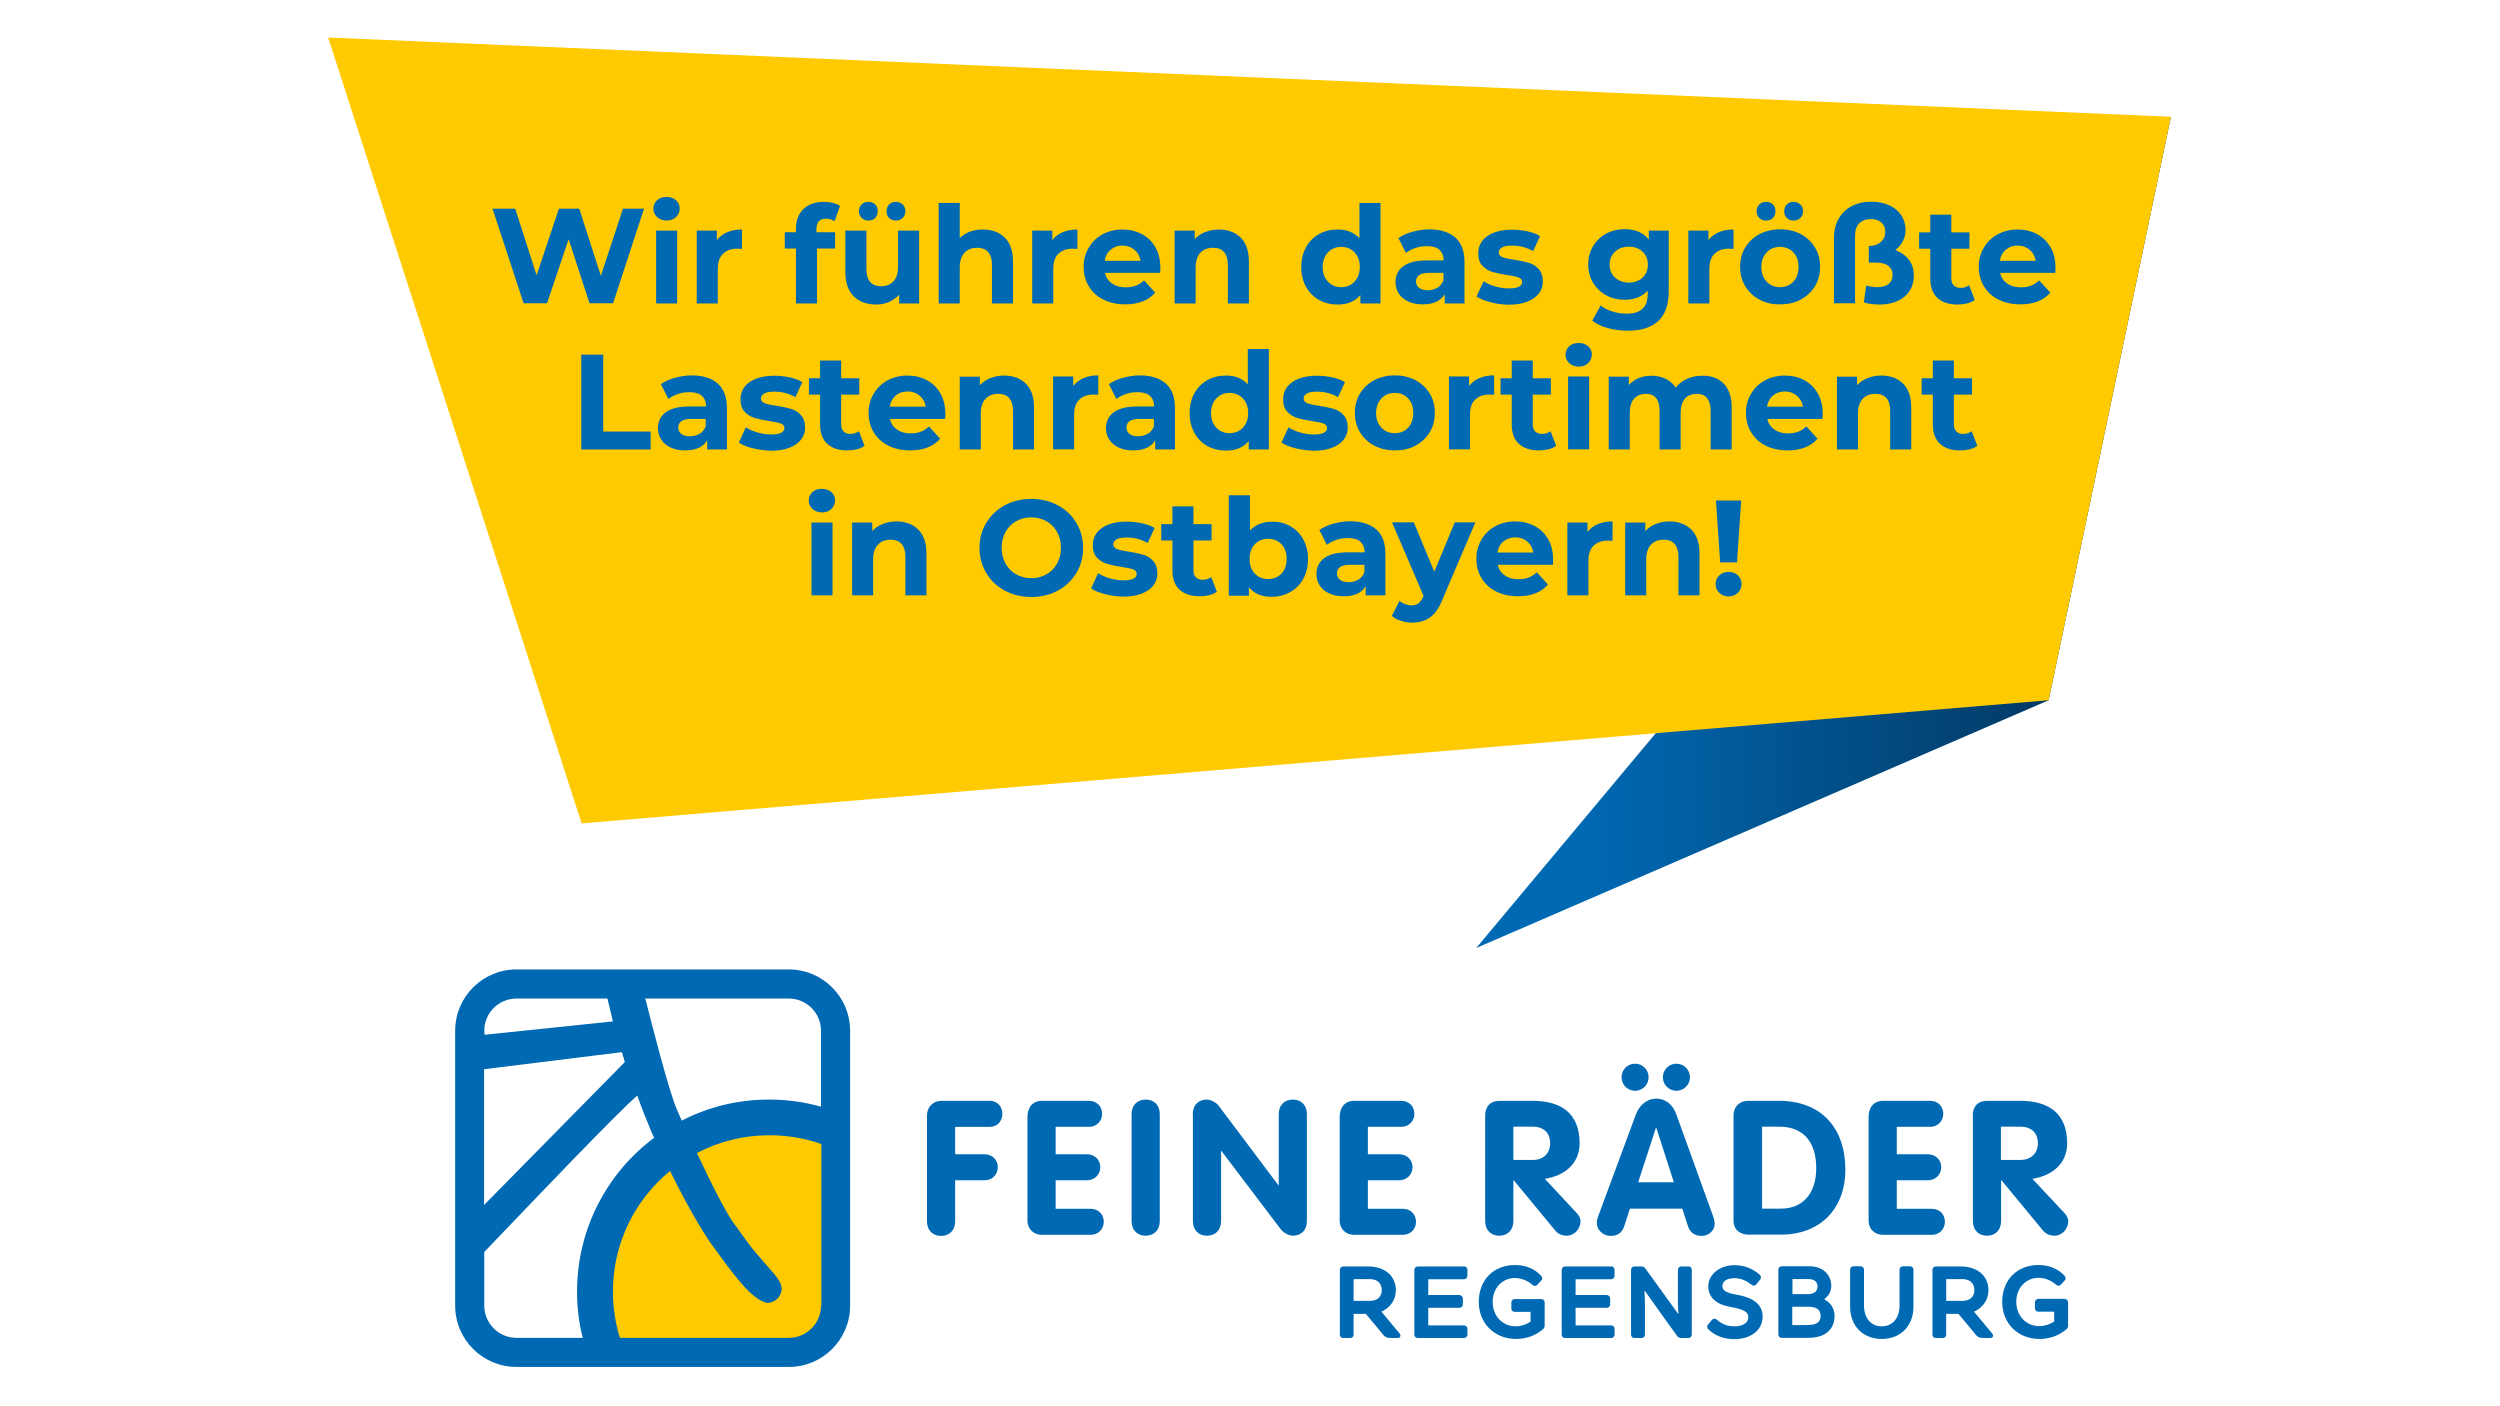 <svg xmlns="http://www.w3.org/2000/svg" xmlns:xlink="http://www.w3.org/1999/xlink" id="Ebene_1" x="0px" y="0px" viewBox="0 0 1366 768" style="enable-background:new 0 0 1366 768;" xml:space="preserve"><style type="text/css">	.st0{fill:url(#SVGID_1_);}	.st1{fill:#FFCB00;}	.st2{fill:#0069B3;}</style><g>	<g>		<g>			<linearGradient id="SVGID_1_" gradientUnits="userSpaceOnUse" x1="806.642" y1="290.909" x2="1186.194" y2="290.909">				<stop offset="0.153" style="stop-color:#0069B3"></stop>				<stop offset="1" style="stop-color:#032D50"></stop>			</linearGradient>			<polygon class="st0" points="1119.4,382.6 806.6,518 1186.2,63.8    "></polygon>			<polygon class="st1" points="1186.2,63.8 179.3,20.5 317.8,449.9 1119.4,382.6    "></polygon>		</g>		<g>			<path class="st2" d="M351.9,114l-16.9,51.7h-12.9l-11.4-35l-11.8,35h-12.8l-17-51.7h12.4l11.7,36.4l12.2-36.4h11.1l11.8,36.7    l12.1-36.7H351.9z"></path>			<path class="st2" d="M359,118.6c-1.3-1.2-2-2.8-2-4.6c0-1.8,0.7-3.4,2-4.6c1.3-1.2,3.1-1.8,5.2-1.8c2.1,0,3.8,0.6,5.2,1.8    c1.3,1.2,2,2.7,2,4.4c0,1.9-0.7,3.5-2,4.8c-1.3,1.3-3.1,1.9-5.2,1.9C362.1,120.5,360.4,119.8,359,118.6z M358.5,126H370v39.8    h-11.5V126z"></path>			<path class="st2" d="M397.3,126.9c2.3-1,5-1.5,8.1-1.5v10.6c-1.3-0.1-2.1-0.1-2.6-0.1c-3.3,0-5.9,0.9-7.8,2.8    c-1.9,1.8-2.8,4.6-2.8,8.3v18.8h-11.5V126h11v5.2C393.1,129.3,395,127.9,397.3,126.9z"></path>			<path class="st2" d="M446.1,126.9h10.2v8.9h-9.9v30h-11.5v-30h-6.1v-8.9h6.1v-1.8c0-4.5,1.3-8.1,4-10.8c2.7-2.7,6.5-4,11.3-4    c1.7,0,3.4,0.2,4.9,0.6c1.6,0.4,2.8,0.9,3.9,1.6l-3,8.4c-1.3-0.9-2.9-1.4-4.7-1.4c-3.5,0-5.2,1.9-5.2,5.8V126.9z"></path>			<path class="st2" d="M502.2,126v39.8h-10.9V161c-1.5,1.7-3.4,3-5.5,4c-2.1,0.9-4.4,1.4-6.9,1.4c-5.2,0-9.4-1.5-12.4-4.5    c-3.1-3-4.6-7.5-4.6-13.4V126h11.5v20.8c0,6.4,2.7,9.6,8.1,9.6c2.8,0,5-0.9,6.7-2.7c1.7-1.8,2.5-4.5,2.5-8V126H502.2z     M470.8,119.1c-1-1-1.5-2.2-1.5-3.7s0.5-2.7,1.5-3.7c1-1,2.2-1.4,3.7-1.4s2.7,0.5,3.7,1.4c1,1,1.4,2.2,1.4,3.7s-0.5,2.7-1.4,3.7    s-2.2,1.4-3.7,1.4S471.8,120.1,470.8,119.1z M485.8,119.1c-1-1-1.4-2.2-1.4-3.7s0.5-2.7,1.4-3.7c1-1,2.2-1.4,3.7-1.4    s2.7,0.5,3.7,1.4c1,1,1.5,2.2,1.5,3.7s-0.5,2.7-1.5,3.7c-1,1-2.2,1.4-3.7,1.4S486.8,120.1,485.8,119.1z"></path>			<path class="st2" d="M549,129.8c3,3,4.5,7.3,4.5,13.2v22.8H542v-21c0-3.2-0.7-5.5-2.1-7.1c-1.4-1.6-3.4-2.3-6-2.3    c-2.9,0-5.2,0.9-6.9,2.7c-1.7,1.8-2.6,4.5-2.6,8v19.7h-11.5v-54.9h11.5v19.2c1.5-1.5,3.4-2.7,5.5-3.5c2.2-0.8,4.5-1.2,7.1-1.2    C542,125.4,546,126.9,549,129.8z"></path>			<path class="st2" d="M580.6,126.9c2.3-1,5-1.5,8.1-1.5v10.6c-1.3-0.1-2.1-0.1-2.6-0.1c-3.3,0-5.9,0.9-7.8,2.8    c-1.9,1.8-2.8,4.6-2.8,8.3v18.8H564V126h11v5.2C576.4,129.3,578.2,127.9,580.6,126.9z"></path>			<path class="st2" d="M633.9,149.1h-30.1c0.5,2.5,1.8,4.4,3.8,5.8c2,1.4,4.5,2.1,7.5,2.1c2.1,0,3.9-0.3,5.5-0.9    c1.6-0.6,3.1-1.6,4.5-2.9l6.1,6.7c-3.7,4.3-9.2,6.4-16.4,6.4c-4.5,0-8.5-0.9-11.9-2.6c-3.5-1.7-6.1-4.2-8-7.3    c-1.9-3.1-2.8-6.6-2.8-10.6c0-3.9,0.9-7.4,2.8-10.5c1.8-3.1,4.4-5.6,7.6-7.3c3.2-1.7,6.8-2.6,10.8-2.6c3.9,0,7.4,0.8,10.6,2.5    c3.2,1.7,5.6,4.1,7.4,7.2c1.8,3.1,2.7,6.8,2.7,10.9C634.1,146.2,634.1,147.2,633.9,149.1z M606.9,136.4c-1.8,1.5-2.9,3.5-3.3,6.1    h19.6c-0.4-2.5-1.5-4.5-3.3-6c-1.8-1.5-3.9-2.3-6.5-2.3C610.9,134.1,608.7,134.9,606.9,136.4z"></path>			<path class="st2" d="M677.9,129.8c3,3,4.5,7.3,4.5,13.2v22.8h-11.5v-21c0-3.2-0.7-5.5-2.1-7.1c-1.4-1.6-3.4-2.3-6-2.3    c-2.9,0-5.2,0.9-6.9,2.7c-1.7,1.8-2.6,4.5-2.6,8v19.7h-11.5V126h11v4.7c1.5-1.7,3.4-3,5.7-3.9c2.3-0.9,4.8-1.4,7.5-1.4    C670.9,125.4,674.9,126.9,677.9,129.8z"></path>			<path class="st2" d="M754.3,110.9v54.9h-11v-4.6c-2.9,3.5-7,5.2-12.4,5.2c-3.7,0-7.1-0.8-10.2-2.5c-3-1.7-5.4-4.1-7.1-7.2    c-1.7-3.1-2.6-6.7-2.6-10.8c0-4.1,0.9-7.7,2.6-10.8c1.7-3.1,4.1-5.5,7.1-7.2c3-1.7,6.4-2.5,10.2-2.5c5.1,0,9,1.6,11.9,4.8v-19.3    H754.3z M740.1,153.9c1.9-2,2.9-4.7,2.9-8c0-3.4-1-6-2.9-8c-1.9-2-4.3-3-7.2-3c-3,0-5.4,1-7.3,3c-1.9,2-2.9,4.7-2.9,8    c0,3.4,1,6,2.9,8s4.4,3,7.3,3C735.8,156.9,738.2,155.9,740.1,153.9z"></path>			<path class="st2" d="M795.2,129.8c3.3,2.9,5,7.4,5,13.3v22.7h-10.8v-5c-2.2,3.7-6.2,5.5-12.1,5.5c-3.1,0-5.7-0.5-7.9-1.6    c-2.2-1-4-2.5-5.1-4.3c-1.2-1.8-1.8-3.9-1.8-6.2c0-3.7,1.4-6.6,4.2-8.7c2.8-2.1,7.1-3.2,12.9-3.2h9.2c0-2.5-0.8-4.4-2.3-5.8    c-1.5-1.4-3.8-2-6.9-2c-2.1,0-4.2,0.3-6.2,1c-2,0.7-3.8,1.6-5.2,2.7l-4.1-8.1c2.2-1.5,4.8-2.7,7.8-3.5c3-0.8,6.1-1.3,9.4-1.3    C787.2,125.4,791.9,126.9,795.2,129.8z M785.4,157.2c1.5-0.9,2.6-2.3,3.3-4v-4.1h-7.9c-4.7,0-7.1,1.6-7.1,4.7    c0,1.5,0.6,2.6,1.7,3.5c1.2,0.9,2.7,1.3,4.8,1.3C782.1,158.6,783.9,158.1,785.4,157.2z"></path>			<path class="st2" d="M814.3,165.1c-3.2-0.8-5.7-1.8-7.5-3.1l3.8-8.3c1.8,1.1,3.9,2.1,6.4,2.8c2.5,0.7,5,1.1,7.4,1.1    c4.9,0,7.3-1.2,7.3-3.6c0-1.1-0.7-1.9-2-2.4c-1.3-0.5-3.4-0.9-6.1-1.3c-3.3-0.5-5.9-1.1-8.1-1.7c-2.1-0.6-4-1.8-5.5-3.4    c-1.6-1.6-2.3-3.9-2.3-6.9c0-2.5,0.7-4.7,2.2-6.7c1.5-1.9,3.6-3.5,6.4-4.5c2.8-1.1,6.1-1.6,9.9-1.6c2.8,0,5.6,0.3,8.4,0.9    c2.8,0.6,5.1,1.5,6.9,2.6l-3.8,8.2c-3.5-2-7.3-3-11.5-3c-2.5,0-4.3,0.3-5.5,1c-1.2,0.7-1.8,1.6-1.8,2.7c0,1.2,0.7,2.1,2,2.6    c1.3,0.5,3.4,1,6.4,1.4c3.3,0.5,5.9,1.1,8,1.7c2.1,0.6,3.9,1.7,5.4,3.4c1.5,1.6,2.3,3.9,2.3,6.8c0,2.5-0.7,4.7-2.2,6.6    c-1.5,1.9-3.6,3.4-6.5,4.5c-2.8,1.1-6.2,1.6-10.1,1.6C820.7,166.4,817.4,166,814.3,165.1z"></path>			<path class="st2" d="M911.8,126v33.1c0,7.3-1.9,12.7-5.7,16.3c-3.8,3.5-9.3,5.3-16.6,5.3c-3.8,0-7.5-0.5-10.9-1.4    c-3.5-0.9-6.3-2.3-8.6-4.1l4.6-8.3c1.7,1.4,3.8,2.5,6.4,3.3c2.6,0.8,5.1,1.2,7.7,1.2c4,0,6.9-0.9,8.8-2.7    c1.9-1.8,2.8-4.5,2.8-8.2v-1.7c-3,3.3-7.2,5-12.6,5c-3.6,0-7-0.8-10-2.4c-3-1.6-5.4-3.9-7.2-6.8c-1.8-2.9-2.7-6.3-2.7-10.1    c0-3.8,0.9-7.1,2.7-10.1c1.8-2.9,4.2-5.2,7.2-6.8c3-1.6,6.4-2.4,10-2.4c5.8,0,10.2,1.9,13.2,5.7V126H911.8z M897.5,151.7    c1.9-1.8,2.9-4.2,2.9-7.1c0-2.9-1-5.3-2.9-7.1c-1.9-1.8-4.4-2.7-7.5-2.7c-3.1,0-5.6,0.9-7.5,2.7c-2,1.8-3,4.2-3,7.1    c0,2.9,1,5.3,3,7.1c2,1.8,4.5,2.7,7.5,2.7C893,154.4,895.5,153.5,897.5,151.7z"></path>			<path class="st2" d="M939.1,126.9c2.3-1,5-1.5,8.1-1.5v10.6c-1.3-0.1-2.1-0.1-2.6-0.1c-3.3,0-5.9,0.9-7.8,2.8    c-1.9,1.8-2.8,4.6-2.8,8.3v18.8h-11.5V126h11v5.2C934.9,129.3,936.8,127.9,939.1,126.9z"></path>			<path class="st2" d="M961.4,163.7c-3.3-1.7-5.9-4.2-7.8-7.3c-1.9-3.1-2.8-6.6-2.8-10.6c0-3.9,0.9-7.5,2.8-10.6    c1.9-3.1,4.5-5.5,7.8-7.3c3.3-1.7,7.1-2.6,11.3-2.6c4.2,0,7.9,0.9,11.2,2.6c3.3,1.8,5.9,4.2,7.8,7.3s2.8,6.6,2.8,10.6    c0,3.9-0.9,7.5-2.8,10.6s-4.5,5.5-7.8,7.3c-3.3,1.8-7,2.6-11.2,2.6C968.4,166.4,964.7,165.5,961.4,163.7z M961.3,119.1    c-1-1-1.5-2.2-1.5-3.7s0.5-2.7,1.5-3.7c1-1,2.2-1.4,3.7-1.4s2.7,0.5,3.7,1.4c1,1,1.4,2.2,1.4,3.7s-0.5,2.7-1.4,3.7    s-2.2,1.4-3.7,1.4S962.3,120.1,961.3,119.1z M979.9,153.9c1.9-2,2.8-4.7,2.8-8c0-3.4-0.9-6-2.8-8c-1.9-2-4.3-3-7.3-3    s-5.4,1-7.3,3c-1.9,2-2.9,4.7-2.9,8c0,3.4,1,6,2.9,8c1.9,2,4.4,3,7.3,3S978,155.9,979.9,153.9z M976.3,119.1    c-1-1-1.4-2.2-1.4-3.7s0.5-2.7,1.4-3.7c1-1,2.2-1.4,3.7-1.4c1.5,0,2.7,0.5,3.7,1.4c1,1,1.5,2.2,1.5,3.7s-0.5,2.7-1.5,3.7    c-1,1-2.2,1.4-3.7,1.4C978.5,120.5,977.3,120.1,976.3,119.1z"></path>			<path class="st2" d="M1043,141.9c1.8,2.3,2.7,5.2,2.7,8.6c0,4.9-1.7,8.8-5.1,11.6c-3.4,2.8-7.9,4.3-13.5,4.3    c-1.5,0-3.1-0.1-4.7-0.3c-1.6-0.2-2.9-0.5-4-0.9l1.3-9.2c1.9,0.6,3.9,0.9,6.2,0.9c2.5,0,4.5-0.6,6-1.7c1.5-1.2,2.2-2.8,2.2-5    c0-2.2-0.8-3.8-2.4-5c-1.6-1.2-3.8-1.7-6.6-1.7h-4v-9.1c2.8,0,5-0.8,6.6-2.2c1.6-1.4,2.4-3.3,2.4-5.6c0-2.1-0.7-3.7-2.1-5    c-1.4-1.3-3.3-1.9-5.7-1.9c-2.7,0-4.8,0.8-6.4,2.3c-1.5,1.6-2.3,3.8-2.3,6.6v37.1h-11.5v-35.7c0-4.2,0.9-7.8,2.7-10.8    s4.2-5.2,7.2-6.7c3-1.5,6.5-2.3,10.3-2.3c3.8,0,7.2,0.7,10.1,2c2.9,1.4,5,3.2,6.5,5.5c1.5,2.3,2.3,5,2.3,7.9    c0,2.3-0.5,4.3-1.5,6.2c-1,1.9-2.4,3.5-4.1,4.8C1038.8,137.9,1041.2,139.6,1043,141.9z"></path>			<path class="st2" d="M1079,163.9c-1.1,0.8-2.5,1.5-4.2,1.9c-1.7,0.4-3.4,0.6-5.2,0.6c-4.7,0-8.4-1.2-11-3.6    c-2.6-2.4-3.9-6-3.9-10.6v-16.3h-6.1v-8.9h6.1v-9.7h11.5v9.7h9.9v8.9h-9.9V152c0,1.7,0.4,3,1.3,3.9c0.9,0.9,2.1,1.4,3.7,1.4    c1.8,0,3.4-0.5,4.7-1.5L1079,163.9z"></path>			<path class="st2" d="M1123,149.1h-30.1c0.5,2.5,1.8,4.4,3.8,5.8c2,1.4,4.5,2.1,7.5,2.1c2.1,0,3.9-0.3,5.5-0.9    c1.6-0.6,3.1-1.6,4.5-2.9l6.1,6.7c-3.7,4.3-9.2,6.4-16.4,6.4c-4.5,0-8.5-0.9-11.9-2.6c-3.5-1.7-6.1-4.2-8-7.3    c-1.9-3.1-2.8-6.6-2.8-10.6c0-3.9,0.9-7.4,2.8-10.5c1.8-3.1,4.4-5.6,7.6-7.3c3.2-1.7,6.8-2.6,10.8-2.6c3.9,0,7.4,0.8,10.6,2.5    c3.2,1.7,5.6,4.1,7.4,7.2c1.8,3.1,2.7,6.8,2.7,10.9C1123.2,146.2,1123.1,147.2,1123,149.1z M1096,136.4c-1.8,1.5-2.9,3.5-3.3,6.1    h19.6c-0.4-2.5-1.5-4.5-3.3-6c-1.8-1.5-3.9-2.3-6.5-2.3C1100,134.1,1097.8,134.9,1096,136.4z"></path>			<path class="st2" d="M317.6,193.8h12v42h25.9v9.8h-37.9V193.8z"></path>			<path class="st2" d="M392.2,209.6c3.3,2.9,5,7.4,5,13.3v22.7h-10.8v-5c-2.2,3.7-6.2,5.5-12.1,5.5c-3.1,0-5.7-0.5-7.9-1.6    c-2.2-1-4-2.5-5.1-4.3c-1.2-1.8-1.8-3.9-1.8-6.2c0-3.7,1.4-6.6,4.2-8.7c2.8-2.1,7.1-3.2,12.9-3.2h9.2c0-2.5-0.8-4.4-2.3-5.8    c-1.5-1.4-3.8-2-6.9-2c-2.1,0-4.2,0.3-6.2,1c-2,0.7-3.8,1.6-5.2,2.7l-4.1-8.1c2.2-1.5,4.8-2.7,7.8-3.5c3-0.8,6.1-1.3,9.4-1.3    C384.1,205.2,388.9,206.6,392.2,209.6z M382.3,237c1.5-0.9,2.6-2.3,3.3-4v-4.1h-7.9c-4.7,0-7.1,1.6-7.1,4.7    c0,1.5,0.6,2.6,1.7,3.5c1.2,0.9,2.7,1.3,4.8,1.3C379.1,238.3,380.8,237.9,382.3,237z"></path>			<path class="st2" d="M411.2,244.9c-3.2-0.8-5.7-1.8-7.5-3.1l3.8-8.3c1.8,1.1,3.9,2.1,6.4,2.8c2.5,0.7,5,1.1,7.4,1.1    c4.9,0,7.3-1.2,7.3-3.6c0-1.1-0.7-1.9-2-2.4c-1.3-0.5-3.4-0.9-6.1-1.3c-3.3-0.5-5.9-1.1-8.1-1.7c-2.1-0.6-4-1.8-5.5-3.4    c-1.6-1.6-2.3-3.9-2.3-6.9c0-2.5,0.7-4.7,2.2-6.7c1.5-1.9,3.6-3.5,6.4-4.5c2.8-1.1,6.1-1.6,9.9-1.6c2.8,0,5.6,0.3,8.4,0.9    c2.8,0.6,5.1,1.5,6.9,2.6l-3.8,8.2c-3.5-2-7.3-3-11.5-3c-2.5,0-4.3,0.3-5.5,1c-1.2,0.7-1.8,1.6-1.8,2.7c0,1.2,0.7,2.1,2,2.6    c1.3,0.5,3.4,1,6.4,1.4c3.3,0.5,5.9,1.1,8,1.7c2.1,0.6,3.9,1.7,5.4,3.4c1.5,1.6,2.3,3.9,2.3,6.8c0,2.5-0.7,4.7-2.2,6.6    c-1.5,1.9-3.6,3.4-6.5,4.5c-2.8,1.1-6.2,1.6-10.1,1.6C417.6,246.1,414.4,245.7,411.2,244.9z"></path>			<path class="st2" d="M472.4,243.6c-1.1,0.8-2.5,1.5-4.2,1.9c-1.7,0.4-3.4,0.6-5.2,0.6c-4.7,0-8.4-1.2-11-3.6    c-2.6-2.4-3.9-6-3.9-10.6v-16.3h-6.1v-8.9h6.1v-9.7h11.5v9.7h9.9v8.9h-9.9v16.2c0,1.7,0.4,3,1.3,3.9c0.9,0.9,2.1,1.4,3.7,1.4    c1.8,0,3.4-0.5,4.7-1.5L472.4,243.6z"></path>			<path class="st2" d="M516.4,228.9h-30.1c0.5,2.5,1.8,4.4,3.8,5.8c2,1.4,4.5,2.1,7.5,2.1c2.1,0,3.9-0.3,5.5-0.9    c1.6-0.6,3.1-1.6,4.5-2.9l6.1,6.7c-3.7,4.3-9.2,6.4-16.4,6.4c-4.5,0-8.5-0.9-11.9-2.6c-3.5-1.7-6.1-4.2-8-7.3    c-1.9-3.1-2.8-6.6-2.8-10.6c0-3.9,0.9-7.4,2.8-10.5c1.8-3.1,4.4-5.6,7.6-7.3c3.2-1.7,6.8-2.6,10.8-2.6c3.9,0,7.4,0.8,10.6,2.5    c3.2,1.7,5.6,4.1,7.4,7.2c1.8,3.1,2.7,6.8,2.7,10.9C516.7,225.9,516.6,227,516.4,228.9z M489.5,216.1c-1.8,1.5-2.9,3.5-3.3,6.1    h19.6c-0.4-2.5-1.5-4.5-3.3-6c-1.8-1.5-3.9-2.3-6.5-2.3C493.4,213.9,491.2,214.6,489.5,216.1z"></path>			<path class="st2" d="M560.5,209.6c3,3,4.5,7.3,4.5,13.2v22.8h-11.5v-21c0-3.2-0.7-5.5-2.1-7.1c-1.4-1.6-3.4-2.3-6-2.3    c-2.9,0-5.2,0.9-6.9,2.7c-1.7,1.8-2.6,4.5-2.6,8v19.7h-11.5v-39.8h11v4.7c1.5-1.7,3.4-3,5.7-3.9c2.3-0.9,4.8-1.4,7.5-1.4    C553.4,205.2,557.4,206.6,560.5,209.6z"></path>			<path class="st2" d="M592,206.6c2.3-1,5-1.5,8.1-1.5v10.6c-1.3-0.1-2.1-0.1-2.6-0.1c-3.3,0-5.9,0.9-7.8,2.8    c-1.9,1.8-2.8,4.6-2.8,8.3v18.8h-11.5v-39.8h11v5.2C587.8,209.1,589.7,207.6,592,206.6z"></path>			<path class="st2" d="M637,209.6c3.3,2.9,5,7.4,5,13.3v22.7h-10.8v-5c-2.2,3.7-6.2,5.5-12.1,5.5c-3.1,0-5.7-0.5-7.9-1.6    c-2.2-1-4-2.5-5.1-4.3c-1.2-1.8-1.8-3.9-1.8-6.2c0-3.7,1.4-6.6,4.2-8.7c2.8-2.1,7.1-3.2,12.9-3.2h9.2c0-2.5-0.8-4.4-2.3-5.8    c-1.5-1.4-3.8-2-6.9-2c-2.1,0-4.2,0.3-6.2,1c-2,0.7-3.8,1.6-5.2,2.7l-4.1-8.1c2.2-1.5,4.8-2.7,7.8-3.5c3-0.8,6.1-1.3,9.4-1.3    C629,205.2,633.7,206.6,637,209.6z M627.2,237c1.5-0.9,2.6-2.3,3.3-4v-4.1h-7.9c-4.7,0-7.1,1.6-7.1,4.7c0,1.5,0.6,2.6,1.7,3.5    c1.2,0.9,2.7,1.3,4.8,1.3C623.9,238.3,625.6,237.9,627.2,237z"></path>			<path class="st2" d="M693.3,190.7v54.9h-11v-4.6c-2.9,3.5-7,5.2-12.4,5.2c-3.7,0-7.1-0.8-10.2-2.5c-3-1.7-5.4-4.1-7.1-7.2    c-1.7-3.1-2.6-6.7-2.6-10.8c0-4.1,0.9-7.7,2.6-10.8c1.7-3.1,4.1-5.5,7.1-7.2c3-1.7,6.4-2.5,10.2-2.5c5.1,0,9,1.6,11.9,4.8v-19.3    H693.3z M679.1,233.7c1.9-2,2.9-4.7,2.9-8c0-3.4-1-6-2.9-8c-1.9-2-4.3-3-7.2-3c-3,0-5.4,1-7.3,3c-1.9,2-2.9,4.7-2.9,8    c0,3.4,1,6,2.9,8s4.4,3,7.3,3C674.8,236.6,677.2,235.7,679.1,233.7z"></path>			<path class="st2" d="M707.7,244.9c-3.2-0.8-5.7-1.8-7.5-3.1l3.8-8.3c1.8,1.1,3.9,2.1,6.4,2.8c2.5,0.7,5,1.1,7.4,1.1    c4.9,0,7.3-1.2,7.3-3.6c0-1.1-0.7-1.9-2-2.4c-1.3-0.5-3.4-0.9-6.1-1.3c-3.3-0.5-5.9-1.1-8.1-1.7c-2.1-0.6-4-1.8-5.5-3.4    c-1.6-1.6-2.3-3.9-2.3-6.9c0-2.5,0.7-4.7,2.2-6.7c1.5-1.9,3.6-3.5,6.4-4.5c2.8-1.1,6.1-1.6,9.9-1.6c2.8,0,5.6,0.3,8.4,0.9    c2.8,0.6,5.1,1.5,6.9,2.6l-3.8,8.2c-3.5-2-7.3-3-11.5-3c-2.5,0-4.3,0.3-5.5,1c-1.2,0.7-1.8,1.6-1.8,2.7c0,1.2,0.7,2.1,2,2.6    c1.3,0.5,3.4,1,6.4,1.4c3.3,0.5,5.9,1.1,8,1.7c2.1,0.6,3.9,1.7,5.4,3.4c1.5,1.6,2.3,3.9,2.3,6.8c0,2.5-0.7,4.7-2.2,6.6    c-1.5,1.9-3.6,3.4-6.5,4.5c-2.8,1.1-6.2,1.6-10.1,1.6C714.1,246.1,710.8,245.7,707.7,244.9z"></path>			<path class="st2" d="M750.9,243.5c-3.3-1.7-5.9-4.2-7.8-7.3c-1.9-3.1-2.8-6.6-2.8-10.6c0-3.9,0.9-7.5,2.8-10.6    c1.9-3.1,4.5-5.5,7.8-7.3c3.3-1.7,7.1-2.6,11.3-2.6c4.2,0,7.9,0.9,11.2,2.6c3.3,1.8,5.9,4.2,7.8,7.3s2.8,6.6,2.8,10.6    c0,3.9-0.9,7.5-2.8,10.6s-4.5,5.5-7.8,7.3c-3.3,1.8-7,2.6-11.2,2.6C758,246.1,754.2,245.2,750.9,243.5z M769.4,233.7    c1.9-2,2.8-4.7,2.8-8c0-3.4-0.9-6-2.8-8c-1.9-2-4.3-3-7.3-3s-5.4,1-7.3,3c-1.9,2-2.9,4.7-2.9,8c0,3.4,1,6,2.9,8    c1.9,2,4.4,3,7.3,3S767.5,235.7,769.4,233.7z"></path>			<path class="st2" d="M808.3,206.6c2.3-1,5-1.5,8.1-1.5v10.6c-1.3-0.1-2.1-0.1-2.6-0.1c-3.3,0-5.9,0.9-7.8,2.8    c-1.9,1.8-2.8,4.6-2.8,8.3v18.8h-11.5v-39.8h11v5.2C804.1,209.1,805.9,207.6,808.3,206.6z"></path>			<path class="st2" d="M850.3,243.6c-1.1,0.8-2.5,1.5-4.2,1.9c-1.7,0.4-3.4,0.6-5.2,0.6c-4.7,0-8.4-1.2-11-3.6    c-2.6-2.4-3.9-6-3.9-10.6v-16.3h-6.1v-8.9h6.1v-9.7h11.5v9.7h9.9v8.9h-9.9v16.2c0,1.7,0.4,3,1.3,3.9c0.9,0.9,2.1,1.4,3.7,1.4    c1.8,0,3.4-0.5,4.7-1.5L850.3,243.6z"></path>			<path class="st2" d="M857.4,198.4c-1.3-1.2-2-2.8-2-4.6c0-1.8,0.7-3.4,2-4.6c1.3-1.2,3.1-1.8,5.2-1.8s3.8,0.6,5.2,1.8    c1.3,1.2,2,2.7,2,4.4c0,1.9-0.7,3.5-2,4.8c-1.3,1.3-3.1,1.9-5.2,1.9S858.7,199.6,857.4,198.4z M856.8,205.7h11.5v39.8h-11.5    V205.7z"></path>			<path class="st2" d="M941.8,209.6c2.9,2.9,4.4,7.3,4.4,13.2v22.8h-11.5v-21c0-3.2-0.7-5.5-2-7.1c-1.3-1.6-3.2-2.3-5.6-2.3    c-2.7,0-4.9,0.9-6.4,2.6c-1.6,1.8-2.4,4.4-2.4,7.8v20h-11.5v-21c0-6.3-2.5-9.4-7.5-9.4c-2.7,0-4.8,0.9-6.4,2.6    c-1.6,1.8-2.4,4.4-2.4,7.8v20H879v-39.8h11v4.6c1.5-1.7,3.3-3,5.4-3.8c2.1-0.9,4.5-1.3,7.1-1.3c2.8,0,5.3,0.6,7.6,1.7    c2.3,1.1,4.1,2.7,5.5,4.8c1.6-2.1,3.7-3.7,6.2-4.8c2.5-1.1,5.2-1.7,8.2-1.7C935,205.2,938.9,206.6,941.8,209.6z"></path>			<path class="st2" d="M995.8,228.9h-30.1c0.5,2.5,1.8,4.4,3.8,5.8c2,1.4,4.5,2.1,7.5,2.1c2.1,0,3.9-0.3,5.5-0.9    c1.6-0.6,3.1-1.6,4.5-2.9l6.1,6.7c-3.7,4.3-9.2,6.4-16.4,6.4c-4.5,0-8.5-0.9-11.9-2.6c-3.5-1.7-6.1-4.2-8-7.3    c-1.9-3.1-2.8-6.6-2.8-10.6c0-3.9,0.9-7.4,2.8-10.5c1.8-3.1,4.4-5.6,7.6-7.3c3.2-1.7,6.8-2.6,10.8-2.6c3.9,0,7.4,0.8,10.6,2.5    c3.2,1.7,5.6,4.1,7.4,7.2c1.8,3.1,2.7,6.8,2.7,10.9C996,225.9,995.9,227,995.8,228.9z M968.8,216.1c-1.8,1.5-2.9,3.5-3.3,6.1    h19.6c-0.4-2.5-1.5-4.5-3.3-6c-1.8-1.5-3.9-2.3-6.5-2.3C972.8,213.9,970.6,214.6,968.8,216.1z"></path>			<path class="st2" d="M1039.8,209.6c3,3,4.5,7.3,4.5,13.2v22.8h-11.5v-21c0-3.2-0.7-5.5-2.1-7.1c-1.4-1.6-3.4-2.3-6-2.3    c-2.9,0-5.2,0.9-6.9,2.7c-1.7,1.8-2.6,4.5-2.6,8v19.7h-11.5v-39.8h11v4.7c1.5-1.7,3.4-3,5.7-3.9c2.3-0.9,4.8-1.4,7.5-1.4    C1032.8,205.2,1036.8,206.6,1039.8,209.6z"></path>			<path class="st2" d="M1080.4,243.6c-1.1,0.8-2.5,1.5-4.2,1.9c-1.7,0.4-3.4,0.6-5.2,0.6c-4.7,0-8.4-1.2-11-3.6    c-2.6-2.4-3.9-6-3.9-10.6v-16.3h-6.1v-8.9h6.1v-9.7h11.5v9.7h9.9v8.9h-9.9v16.2c0,1.7,0.4,3,1.3,3.9c0.9,0.9,2.1,1.4,3.7,1.4    c1.8,0,3.4-0.5,4.7-1.5L1080.4,243.6z"></path>			<path class="st2" d="M443.9,278.1c-1.3-1.2-2-2.8-2-4.6c0-1.8,0.7-3.4,2-4.6c1.3-1.2,3.1-1.8,5.2-1.8c2.1,0,3.8,0.6,5.2,1.8    c1.3,1.2,2,2.7,2,4.4c0,1.9-0.7,3.5-2,4.8c-1.3,1.3-3.1,1.9-5.2,1.9C447,279.9,445.3,279.3,443.9,278.1z M443.4,285.5h11.5v39.8    h-11.5V285.5z"></path>			<path class="st2" d="M501.7,289.3c3,3,4.5,7.3,4.5,13.2v22.8h-11.5v-21c0-3.2-0.7-5.5-2.1-7.1c-1.4-1.6-3.4-2.3-6-2.3    c-2.9,0-5.2,0.9-6.9,2.7c-1.7,1.8-2.6,4.5-2.6,8v19.7h-11.5v-39.8h11v4.7c1.5-1.7,3.4-3,5.7-3.9c2.3-0.9,4.8-1.4,7.5-1.4    C494.7,284.9,498.7,286.4,501.7,289.3z"></path>			<path class="st2" d="M549,322.7c-4.3-2.3-7.7-5.5-10.1-9.6s-3.7-8.6-3.7-13.7c0-5.1,1.2-9.6,3.7-13.7s5.8-7.3,10.1-9.6    c4.3-2.3,9.2-3.5,14.5-3.5c5.4,0,10.2,1.2,14.5,3.5c4.3,2.3,7.7,5.5,10.1,9.6c2.5,4.1,3.7,8.6,3.7,13.7c0,5.1-1.2,9.6-3.7,13.7    c-2.5,4.1-5.8,7.3-10.1,9.6c-4.3,2.3-9.1,3.5-14.5,3.5C558.1,326.2,553.3,325,549,322.7z M571.8,313.8c2.5-1.4,4.4-3.4,5.8-5.9    c1.4-2.5,2.1-5.4,2.1-8.6c0-3.2-0.7-6.1-2.1-8.6c-1.4-2.5-3.3-4.5-5.8-5.9c-2.5-1.4-5.2-2.1-8.3-2.1c-3.1,0-5.8,0.7-8.3,2.1    c-2.5,1.4-4.4,3.4-5.8,5.9c-1.4,2.5-2.1,5.4-2.1,8.6c0,3.2,0.7,6.1,2.1,8.6c1.4,2.5,3.3,4.5,5.8,5.9c2.5,1.4,5.2,2.1,8.3,2.1    C566.5,316,569.3,315.2,571.8,313.8z"></path>			<path class="st2" d="M603.7,324.6c-3.2-0.8-5.7-1.8-7.5-3.1l3.8-8.3c1.8,1.1,3.9,2.1,6.4,2.8c2.5,0.7,5,1.1,7.4,1.1    c4.9,0,7.3-1.2,7.3-3.6c0-1.1-0.7-1.9-2-2.4c-1.3-0.5-3.4-0.9-6.1-1.3c-3.3-0.5-5.9-1.1-8.1-1.7c-2.1-0.6-4-1.8-5.5-3.4    c-1.6-1.6-2.3-3.9-2.3-6.9c0-2.5,0.7-4.7,2.2-6.7c1.5-1.9,3.6-3.5,6.4-4.5c2.8-1.1,6.1-1.6,9.9-1.6c2.8,0,5.6,0.3,8.4,0.9    c2.8,0.6,5.1,1.5,6.9,2.6l-3.8,8.2c-3.5-2-7.3-3-11.5-3c-2.5,0-4.3,0.3-5.5,1c-1.2,0.7-1.8,1.6-1.8,2.7c0,1.2,0.7,2.1,2,2.6    c1.3,0.5,3.4,1,6.4,1.4c3.3,0.5,5.9,1.1,8,1.7c2.1,0.6,3.9,1.7,5.4,3.4c1.5,1.6,2.3,3.9,2.3,6.8c0,2.5-0.7,4.7-2.2,6.6    c-1.5,1.9-3.6,3.4-6.5,4.5c-2.8,1.1-6.2,1.6-10.1,1.6C610.1,325.9,606.9,325.5,603.7,324.6z"></path>			<path class="st2" d="M664.9,323.3c-1.1,0.8-2.5,1.5-4.2,1.9c-1.7,0.4-3.4,0.6-5.2,0.6c-4.7,0-8.4-1.2-11-3.6    c-2.6-2.4-3.9-6-3.9-10.6v-16.3h-6.1v-8.9h6.1v-9.7h11.5v9.7h9.9v8.9h-9.9v16.2c0,1.7,0.4,3,1.3,3.9c0.9,0.9,2.1,1.4,3.7,1.4    c1.8,0,3.4-0.5,4.7-1.5L664.9,323.3z"></path>			<path class="st2" d="M705,287.5c3,1.7,5.4,4.1,7.1,7.2c1.7,3.1,2.6,6.7,2.6,10.8c0,4.1-0.9,7.7-2.6,10.8    c-1.7,3.1-4.1,5.5-7.1,7.2s-6.4,2.6-10.1,2.6c-5.5,0-9.6-1.7-12.5-5.2v4.6h-11v-54.9H683v19.3c2.9-3.2,6.9-4.8,12-4.8    C698.6,284.9,702,285.8,705,287.5z M700.2,313.4c1.9-2,2.8-4.7,2.8-8c0-3.4-0.9-6-2.8-8c-1.9-2-4.3-3-7.3-3s-5.4,1-7.3,3    c-1.9,2-2.8,4.7-2.8,8c0,3.4,0.9,6,2.8,8c1.9,2,4.3,3,7.3,3S698.3,315.4,700.2,313.4z"></path>			<path class="st2" d="M752,289.3c3.3,2.9,5,7.4,5,13.3v22.7h-10.8v-5c-2.2,3.7-6.2,5.5-12.1,5.5c-3.1,0-5.7-0.5-7.9-1.6    c-2.2-1-4-2.5-5.1-4.3c-1.2-1.8-1.8-3.9-1.8-6.2c0-3.7,1.4-6.6,4.2-8.7c2.8-2.1,7.1-3.2,12.9-3.2h9.2c0-2.5-0.8-4.4-2.3-5.8    c-1.5-1.4-3.8-2-6.9-2c-2.1,0-4.2,0.3-6.2,1c-2,0.7-3.8,1.6-5.2,2.7l-4.1-8.1c2.2-1.5,4.8-2.7,7.8-3.5c3-0.8,6.1-1.3,9.4-1.3    C744,284.9,748.7,286.4,752,289.3z M742.2,316.7c1.5-0.9,2.6-2.3,3.3-4v-4.1h-7.9c-4.7,0-7.1,1.6-7.1,4.7c0,1.5,0.6,2.6,1.7,3.5    c1.2,0.9,2.7,1.3,4.8,1.3C738.9,318.1,740.6,317.6,742.2,316.7z"></path>			<path class="st2" d="M806.1,285.5l-18,42.2c-1.8,4.6-4.1,7.8-6.8,9.7c-2.7,1.9-5.9,2.8-9.7,2.8c-2.1,0-4.1-0.3-6.1-1    c-2-0.6-3.7-1.5-5-2.7l4.2-8.2c0.9,0.8,1.9,1.4,3.1,1.8c1.2,0.4,2.3,0.7,3.4,0.7c1.6,0,2.9-0.4,3.8-1.1c1-0.8,1.9-2,2.7-3.8    l0.1-0.4l-17.2-40.1h11.9l11.2,27l11.2-27H806.1z"></path>			<path class="st2" d="M848.5,308.6h-30.1c0.5,2.5,1.8,4.4,3.8,5.8c2,1.4,4.5,2.1,7.5,2.1c2.1,0,3.9-0.3,5.5-0.9    c1.6-0.6,3.1-1.6,4.5-2.9l6.1,6.7c-3.7,4.3-9.2,6.4-16.4,6.4c-4.5,0-8.5-0.9-11.9-2.6c-3.5-1.7-6.1-4.2-8-7.3    c-1.9-3.1-2.8-6.6-2.8-10.6c0-3.9,0.9-7.4,2.8-10.5c1.8-3.1,4.4-5.6,7.6-7.3c3.2-1.7,6.8-2.6,10.8-2.6c3.9,0,7.4,0.8,10.6,2.5    c3.2,1.7,5.6,4.1,7.4,7.2c1.8,3.1,2.7,6.8,2.7,10.9C848.7,305.7,848.6,306.7,848.5,308.6z M821.5,295.8c-1.8,1.5-2.9,3.5-3.3,6.1    h19.6c-0.4-2.5-1.5-4.5-3.3-6c-1.8-1.5-3.9-2.3-6.5-2.3C825.5,293.6,823.3,294.4,821.5,295.8z"></path>			<path class="st2" d="M873,286.4c2.3-1,5-1.5,8.1-1.5v10.6c-1.3-0.1-2.1-0.1-2.6-0.1c-3.3,0-5.9,0.9-7.8,2.8    c-1.9,1.8-2.8,4.6-2.8,8.3v18.8h-11.5v-39.8h11v5.2C868.8,288.8,870.6,287.4,873,286.4z"></path>			<path class="st2" d="M924.1,289.3c3,3,4.5,7.3,4.5,13.2v22.8h-11.5v-21c0-3.2-0.7-5.5-2.1-7.1c-1.4-1.6-3.4-2.3-6-2.3    c-2.9,0-5.2,0.9-6.9,2.7c-1.7,1.8-2.6,4.5-2.6,8v19.7H888v-39.8h11v4.7c1.5-1.7,3.4-3,5.7-3.9c2.3-0.9,4.8-1.4,7.5-1.4    C917.1,284.9,921,286.4,924.1,289.3z"></path>			<path class="st2" d="M939.4,323.9c-1.4-1.3-2-2.9-2-4.8c0-1.9,0.7-3.4,2-4.7c1.3-1.3,3-1.9,5.1-1.9c2.1,0,3.8,0.6,5.1,1.9    c1.3,1.3,2,2.8,2,4.7c0,1.9-0.7,3.5-2,4.8c-1.4,1.3-3,2-5.1,2C942.4,325.9,940.7,325.2,939.4,323.9z M937.6,273.5h13.8l-2.3,33.8    h-9.2L937.6,273.5z"></path>		</g>	</g></g><g>	<g>		<g>			<g>				<path class="st1" d="M369.4,628.9c6.9-6,42.1-14.4,53.5-13.4c11.5,1,30.1,4.7,30.1,4.7v96.1c0,0,2.7,4.2-2.2,9     c-5,4.7-17.4,9.5-17.4,9.5h-98.6c0,0-10-44.8,0-64.8C344.8,650.1,365.7,632.2,369.4,628.9"></path>				<path class="st2" d="M448.6,604.7L448.6,604.7c-9.2-2.6-18.7-3.9-28.4-3.9c-17.2,0-33.4,4.1-47.7,11.5c0,0,0,0,0,0l0,0l0,0     c-1.2-2.7-2.2-4.9-2.8-6.4c-4.3-10-13.8-47.2-17.1-60.3l0,0H431c9.7,0,17.6,7.9,17.6,17.6V604.7z M448.6,713.4     c0,9.7-7.9,17.6-17.6,17.6h-92.4l0.1,0c-2.5-8.2-3.8-16.7-3.8-25.3c0-26.5,12.1-50.2,31.2-65.9c12.5,25.5,21.2,37.9,21.7,38.7     c13.6,18.9,22.9,31.6,31.3,33.4c2.1,0.1,4.6-1,6.2-2.9c1.2-1.4,1.9-3.5,1.8-5.1c-0.6-5.2-5.4-8.9-12.7-17.8     c-3.9-4.2-8.7-11.1-11.8-15.5c-4.6-5.1-14.1-24.1-21.8-40.6l0,0c11.8-6.2,25.3-9.7,39.6-9.7c9.8,0,19.3,1.6,28.4,4.8l0-0.1     V713.4z M282.2,731c-9.7,0-17.6-7.9-17.6-17.6v-29.3c29.2-30.5,71.1-74.5,83.6-85.5c2.3,6.7,6.5,17,8.1,20.7     c0.4,0.8,0.7,1.6,1.1,2.3l0,0.1c-25.6,19.1-42.1,49.7-42.1,84c0,8.6,1,17.1,3.1,25.3l0,0H282.2z M264.6,584.2     c0,0,75.2-9.3,75.2-9.3l1.6,5.4l-76.9,78.1V584.2z M264.6,563.2c0-9.7,7.9-17.6,17.6-17.6h49.6l0.1,0l3,12.5l-70.2,7.3v-0.1     V563.2z M431,529.7H282.2c-18.5,0-33.5,15-33.5,33.5v150.2c0,18.5,15,33.5,33.5,33.5H431c18.5,0,33.5-15,33.5-33.5V563.2     C464.5,544.7,449.5,529.7,431,529.7"></path>				<g>					<path class="st2" d="M506.5,609.5c0-4.2,2.9-8,8-8h26.3c4.5,0,6.9,3.5,6.9,7.1c0,3.5-2.3,7.1-6.9,7.1h-18.9v15h15.9      c4.9,0,7.4,3.5,7.4,7c0,3.6-2.5,7.2-7.4,7.2h-15.9v22.4c0,5.1-3.3,8-7.7,8c-4.4,0-7.7-2.9-7.7-8V609.5z"></path>					<path class="st2" d="M561.4,610.4c0-5.1,2.6-8.9,8-8.9h25.5c4.9,0,7.3,3.5,7.3,7.1c0,3.5-2.5,7.1-7.3,7.1h-18.1v15h16.9      c5,0,7.5,3.5,7.5,7.1c0,3.5-2.6,7.1-7.5,7.1h-16.9v15.6h19c4.9,0,7.3,3.5,7.3,7.1c0,3.5-2.5,7.1-7.3,7.1h-26.5      c-4.5,0-7.9-3.1-7.9-7.7V610.4z"></path>					<path class="st2" d="M618.3,608.8c0-5.1,3.3-8,7.7-8c4.4,0,7.7,2.9,7.7,8v58.4c0,5.1-3.3,8-7.7,8c-4.4,0-7.7-2.9-7.7-8V608.8z"></path>					<path class="st2" d="M651.7,608.8c0-5.1,3.3-8,7.7-8c2,0,5.1,1.5,6.5,3.4l32.6,43.4h0.2v-38.8c0-5.1,3.3-8,7.7-8      c4.4,0,7.7,2.9,7.7,8v58.4c0,5.1-3.3,8-7.7,8c-2,0-5-1.5-6.5-3.4l-32.5-42.9h-0.2v38.3c0,5.1-3.3,8-7.7,8c-4.4,0-7.7-2.9-7.7-8      V608.8z"></path>					<path class="st2" d="M732,610.4c0-5.1,2.6-8.9,8-8.9h25.5c4.9,0,7.3,3.5,7.3,7.1c0,3.5-2.5,7.1-7.3,7.1h-18.1v15h16.9      c5,0,7.5,3.5,7.5,7.1c0,3.5-2.6,7.1-7.5,7.1h-16.9v15.6h19c4.9,0,7.3,3.5,7.3,7.1c0,3.5-2.5,7.1-7.3,7.1h-26.5      c-4.5,0-7.9-3.1-7.9-7.7V610.4z"></path>					<path class="st2" d="M826.9,633.8h10.6c5.6,0,9.5-3.4,9.5-9.2c0-5.9-3.9-9-9.5-9h-10.6V633.8z M811.5,609.5c0-4.9,2.8-8,7.9-8      h18.1c15.8,0,25.6,7.1,25.6,23.2c0,11.3-8.5,17.8-19,19.4l17.4,18.7c1.5,1.5,2.1,3.1,2.1,4.5c0,4-3.2,7.9-7.7,7.9      c-1.9,0-4.3-0.7-6-2.7l-22.8-27.6h-0.2v22.3c0,5.1-3.3,8-7.7,8c-4.4,0-7.7-2.9-7.7-8V609.5z"></path>					<path class="st2" d="M916,581.2c4.1,0,7.4,3.3,7.4,7.4c0,4.1-3.3,7.4-7.4,7.4c-4.1,0-7.4-3.3-7.4-7.4      C908.6,584.5,911.9,581.2,916,581.2 M895.1,646h19.5l-9.6-29.8h-0.2L895.1,646z M893.4,581.2c4.1,0,7.4,3.3,7.4,7.4      c0,4.1-3.3,7.4-7.4,7.4c-4.1,0-7.4-3.3-7.4-7.4C886,584.5,889.3,581.2,893.4,581.2 M893.9,608.8c1.8-4.7,5.8-8.5,11-8.5      c5.5,0,9.3,3.6,11,8.5l20.2,55.9c0.6,1.7,0.8,3.1,0.8,3.8c0,4-3.3,6.8-7.1,6.8c-4.3,0-6.5-2.3-7.5-5.3l-3.1-9.6h-28.6l-3.1,9.5      c-1,3.2-3.2,5.4-7.4,5.4c-4.1,0-7.6-3.1-7.6-7.2c0-1.7,0.5-2.9,0.7-3.4L893.9,608.8z"></path>					<path class="st2" d="M962.7,660.4h10.4c13.2,0,19.3-9.8,19.3-22.1c0-13.2-6.1-22.7-20.3-22.7h-9.3V660.4z M947.2,609.4      c0-4.7,3.3-7.9,7.9-7.9h17c23,0,36.2,14.8,36.2,37.6c0,21.6-14,35.5-35.1,35.5h-17.9c-3.4,0-8.1-1.8-8.1-7.7V609.4z"></path>					<path class="st2" d="M1021,610.4c0-5.1,2.6-8.9,8-8.9h25.5c4.9,0,7.3,3.5,7.3,7.1c0,3.5-2.5,7.1-7.3,7.1h-18.1v15h16.8      c5,0,7.5,3.5,7.5,7.1c0,3.5-2.6,7.1-7.5,7.1h-16.8v15.6h19c4.9,0,7.3,3.5,7.3,7.1c0,3.5-2.5,7.1-7.3,7.1h-26.5      c-4.5,0-7.9-3.1-7.9-7.7V610.4z"></path>					<path class="st2" d="M1093.3,633.8h10.6c5.6,0,9.6-3.4,9.6-9.2c0-5.9-3.9-9-9.6-9h-10.6V633.8z M1077.9,609.5      c0-4.9,2.8-8,7.9-8h18.1c15.8,0,25.6,7.1,25.6,23.2c0,11.3-8.5,17.8-19,19.4l17.5,18.7c1.5,1.5,2.1,3.1,2.1,4.5      c0,4-3.2,7.9-7.7,7.9c-1.9,0-4.3-0.7-6-2.7l-22.8-27.6h-0.2v22.3c0,5.1-3.3,8-7.7,8c-4.4,0-7.7-2.9-7.7-8V609.5z"></path>				</g>			</g>		</g>	</g>	<g>		<path class="st2" d="M764.8,728.7c0.3,0.4,0.4,0.8,0.4,1.1c0,0.7-0.5,1.3-1.5,1.3h-2.9c-2.9,0-4-0.3-5.6-2.5l-8.9-10.7h-6.7v11.4   c0,1-0.8,1.8-1.8,1.8h-3.9c-1,0-1.8-0.8-1.8-1.8v-35.5c0-1,0.8-1.8,1.8-1.8h13.7c9.1,0,15.1,5.2,15.1,13c0,5.3-3.1,9.5-7.9,11.7   L764.8,728.7z M748.5,710.8c4,0,6.5-2.2,6.5-5.9c0-3.7-2.5-6-6.5-6h-8.9v11.9H748.5z"></path>		<path class="st2" d="M799.9,691.9c1,0,1.9,0.9,1.9,1.9v3.3c0,1-0.9,1.9-1.9,1.9h-19.5v8.6h17c1,0,1.9,0.9,1.9,1.9v3.3   c0,1-0.9,1.8-1.9,1.8h-17v9.6h19.5c1,0,1.9,0.8,1.9,1.8v3.3c0,1-0.9,1.8-1.9,1.8h-25.3c-1,0-1.8-0.8-1.8-1.8v-35.4   c0-1,0.8-1.9,1.8-1.9H799.9z"></path>		<path class="st2" d="M844,711.7v12.4c0,1-0.3,1.7-0.9,2.2c-4.3,3.7-9.6,5.3-14.7,5.3c-12,0-20.4-8.7-20.4-20.2   c0-11.9,7.9-20.2,19.9-20.2c5.7,0,10.5,2,14.1,5.8c0.8,0.8,0.9,1.9,0.2,2.6L840,702c-0.7,0.8-1.9,0.8-2.6,0.1   c-2.6-2.3-6.1-3.8-9.6-3.8c-6.7,0-12.2,5.2-12.2,13.1c0,7.8,5.5,13.3,12.6,13.3c2.8,0,5.8-1,8.1-2.5v-5.4h-8.7   c-1,0-1.8-0.8-1.8-1.8v-3.3c0-1.1,0.9-1.9,1.8-1.9h14.4C843.2,709.8,844,710.6,844,711.7z"></path>		<path class="st2" d="M880.4,691.9c1,0,1.8,0.9,1.8,1.9v3.3c0,1-0.9,1.9-1.8,1.9h-19.5v8.6h17c1,0,1.9,0.9,1.9,1.9v3.3   c0,1-0.9,1.8-1.9,1.8h-17v9.6h19.5c1,0,1.8,0.8,1.8,1.8v3.3c0,1-0.9,1.8-1.8,1.8h-25.3c-1,0-1.8-0.8-1.8-1.8v-35.4   c0-1,0.8-1.9,1.8-1.9H880.4z"></path>		<path class="st2" d="M924.4,693.8v35.4c0,1.1-0.8,1.9-1.9,1.9c-0.8,0-4,0-4,0c-0.8,0-1.7-0.5-2.1-1.1c-0.2-0.2-7.9-10.9-17.6-24.6   h-0.3c0.1,1.1,0.3,4.5,0.3,7.6c0,1.4,0,16.2,0,16.2c0,1.1-0.8,1.9-1.9,1.9H893c-1,0-1.8-0.8-1.8-1.9v-35.4c0-1,0.8-1.8,1.8-1.8h4   c0.9,0,1.7,0.5,2.1,1.2l17.7,24.5h0.3c-0.1-1.1-0.3-4.3-0.3-7c0-1.2,0-16.9,0-16.9c0-1,0.8-1.8,1.8-1.8h3.9   C923.6,691.9,924.4,692.8,924.4,693.8z"></path>		<path class="st2" d="M963.1,719.4c0,7.3-6.4,12.3-15.4,12.3c-6,0-10.6-1.9-14.2-5.3c-0.8-0.7-0.9-1.8-0.3-2.6l2.2-2.6   c0.7-0.8,1.8-0.9,2.6-0.2c3,2.6,5.8,3.7,9.8,3.7c4.6,0,7.5-1.9,7.5-5.1c0-2.9-3-4.3-9.8-5.5c-8-1.4-12.1-5.4-12.1-11.3   c0-6.8,6.7-11.5,14.3-11.5c5.2,0,9.8,1.7,13.8,5.2c0.8,0.6,0.9,1.8,0.3,2.6l-2.2,2.7c-0.6,0.8-1.8,0.9-2.6,0.2   c-2.8-2.3-5.9-3.6-9.4-3.6c-4.1,0-6.5,1.7-6.5,4.4c0,2.2,2.2,3.7,7.2,4.5C958,708.9,963.1,712.7,963.1,719.4z"></path>		<path class="st2" d="M988.7,691.9c7.4,0,11.9,4.7,11.9,10.7c0,3.3-1.5,5.5-3.6,7v0.5c3.4,1.7,5.4,5.1,5.4,9   c0,6.2-3.9,11.9-14.4,11.9h-14.5c-1,0-1.8-0.8-1.8-1.9v-35.4c0-1,0.8-1.8,1.8-1.8H988.7z M979.4,699v8.1h8.2   c3.5,0,5.5-1.4,5.5-4.2c0-2.4-1.7-4-4.8-4H979.4z M979.4,724h7.9c4.5,0,7.5-1.1,7.5-4.9c0-3.9-2.7-5.1-7-5.1h-8.5V724z"></path>		<path class="st2" d="M1045.5,693.8V714c0,10.6-7.1,17.6-17.3,17.6c-10.3,0-17.3-7.1-17.3-17.6v-20.3c0-1,0.8-1.8,1.8-1.8h3.9   c1.1,0,1.9,0.8,1.9,1.8v19.7c0,6.6,3.6,11.3,9.7,11.3c6.1,0,9.7-4.7,9.7-11.3v-19.7c0-1,0.8-1.8,1.9-1.8h3.9   C1044.7,691.9,1045.5,692.7,1045.5,693.8z"></path>		<path class="st2" d="M1088.6,728.7c0.3,0.4,0.4,0.8,0.4,1.1c0,0.7-0.5,1.3-1.5,1.3h-2.9c-2.9,0-4-0.3-5.6-2.5l-8.9-10.7h-6.7v11.4   c0,1-0.8,1.8-1.8,1.8h-3.9c-1,0-1.8-0.8-1.8-1.8v-35.5c0-1,0.8-1.8,1.8-1.8h13.7c9.1,0,15.1,5.2,15.1,13c0,5.3-3.1,9.5-7.9,11.7   L1088.6,728.7z M1072.3,710.8c4,0,6.5-2.2,6.5-5.9c0-3.7-2.5-6-6.5-6h-8.9v11.9H1072.3z"></path>		<path class="st2" d="M1130,711.7v12.4c0,1-0.3,1.7-0.9,2.2c-4.3,3.7-9.6,5.3-14.7,5.3c-12,0-20.4-8.7-20.4-20.2   c0-11.9,7.9-20.2,19.9-20.2c5.7,0,10.5,2,14.1,5.8c0.8,0.8,0.9,1.9,0.2,2.6l-2.1,2.3c-0.7,0.8-1.9,0.8-2.6,0.1   c-2.6-2.3-6.1-3.8-9.6-3.8c-6.7,0-12.2,5.2-12.2,13.1c0,7.8,5.5,13.3,12.6,13.3c2.8,0,5.8-1,8.1-2.5v-5.4h-8.7   c-1,0-1.8-0.8-1.8-1.8v-3.3c0-1.1,0.9-1.9,1.8-1.9h14.4C1129.2,709.8,1130,710.6,1130,711.7z"></path>	</g></g></svg>